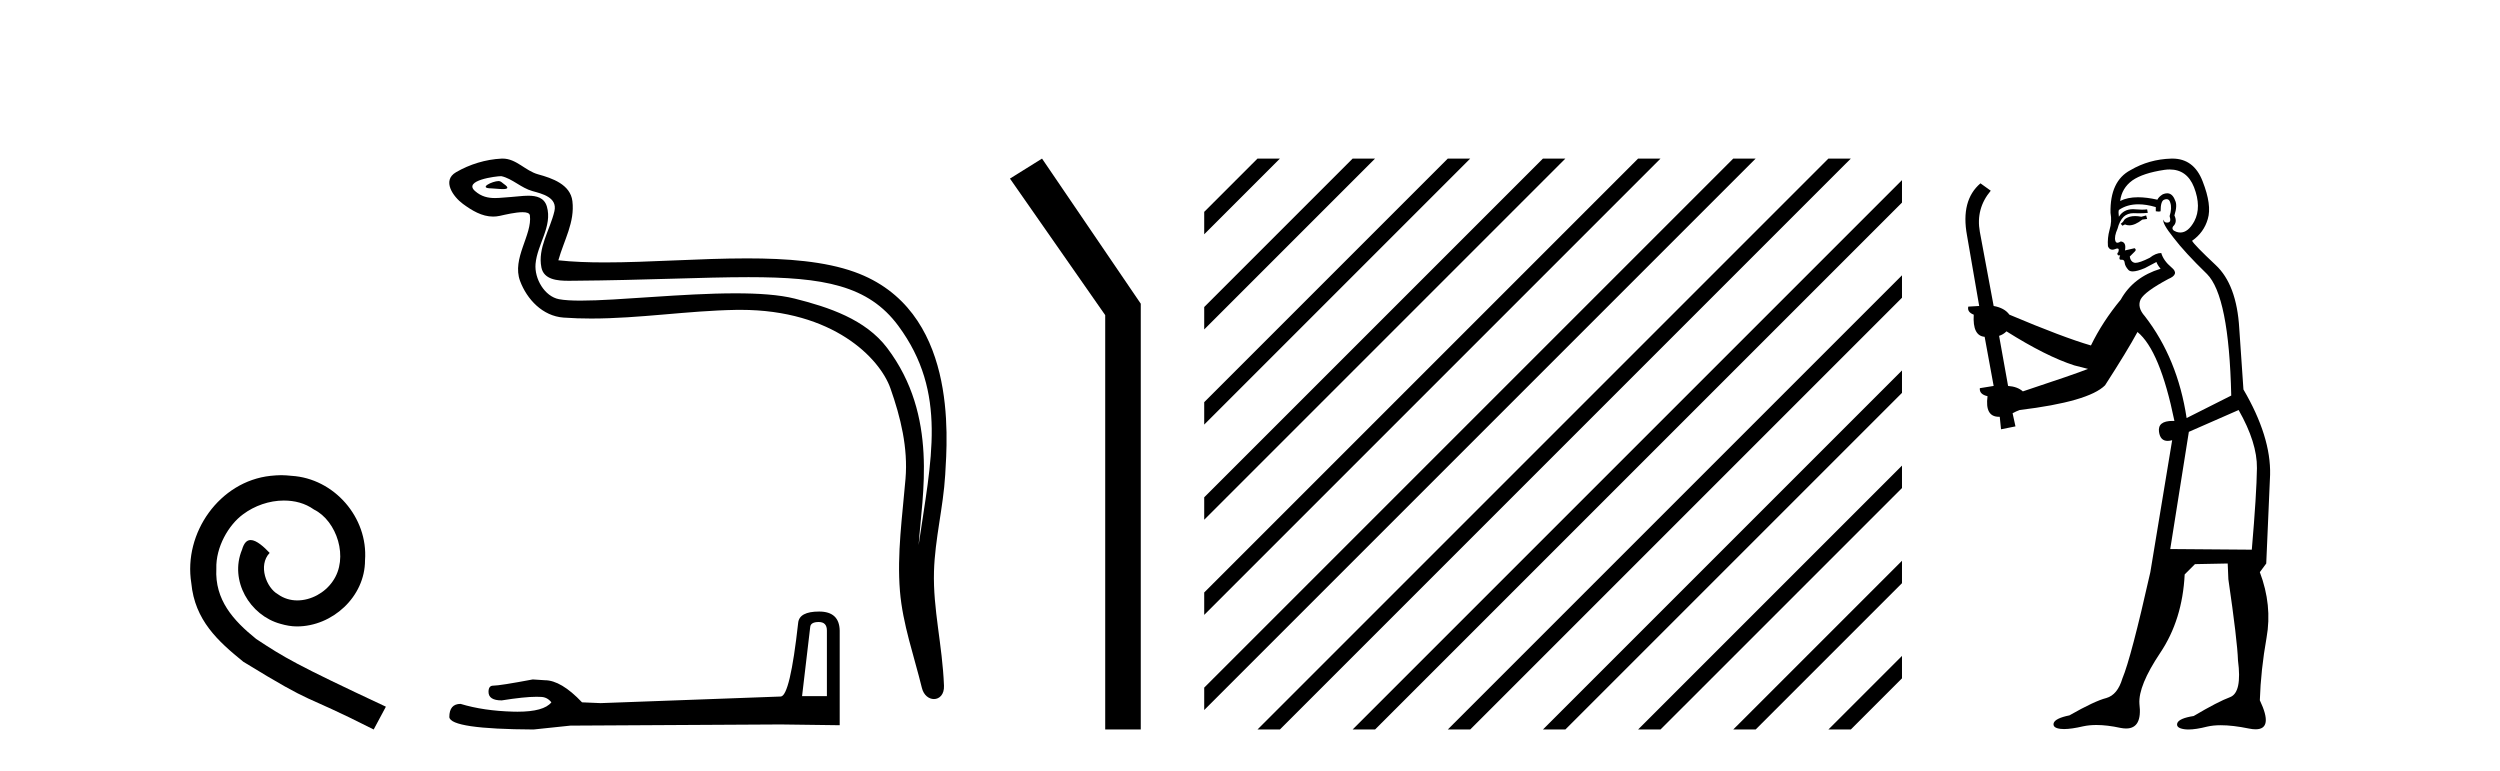 <?xml version='1.0' encoding='UTF-8' standalone='yes'?><svg xmlns='http://www.w3.org/2000/svg' xmlns:xlink='http://www.w3.org/1999/xlink' width='133.0' height='41.0' ><path d='M 14.96 25.279 C 14.772 25.279 14.584 25.297 14.397 25.314 C 11.68 25.604 9.75 28.354 10.177 31.019 C 10.365 33.001 11.595 34.111 12.944 35.205 C 16.959 37.665 15.832 36.759 19.88 38.809 L 20.529 37.596 C 15.712 35.341 15.131 34.983 13.628 33.992 C 12.398 33.001 11.424 31.908 11.509 30.251 C 11.475 29.106 12.159 27.927 12.927 27.364 C 13.542 26.902 14.328 26.629 15.097 26.629 C 15.678 26.629 16.224 26.766 16.703 27.107 C 17.916 27.705 18.582 29.687 17.694 30.934 C 17.284 31.532 16.549 31.942 15.814 31.942 C 15.456 31.942 15.097 31.839 14.789 31.617 C 14.174 31.276 13.713 30.08 14.345 29.414 C 14.055 29.106 13.645 28.73 13.337 28.73 C 13.132 28.73 12.979 28.884 12.876 29.243 C 12.193 30.883 13.286 32.745 14.926 33.189 C 15.217 33.274 15.507 33.326 15.797 33.326 C 17.677 33.326 19.419 31.754 19.419 29.807 C 19.59 27.534 17.779 25.45 15.507 25.314 C 15.336 25.297 15.148 25.279 14.96 25.279 Z' style='fill:#000000;stroke:none' /><path d='M 26.528 9.632 C 26.201 9.632 25.397 10.019 26.151 10.022 C 26.274 10.023 26.546 10.06 26.747 10.06 C 26.987 10.06 27.127 10.007 26.795 9.779 C 26.715 9.723 26.642 9.635 26.539 9.632 C 26.536 9.632 26.532 9.632 26.528 9.632 ZM 26.654 9.372 C 26.668 9.372 26.677 9.373 26.682 9.374 C 27.263 9.508 27.721 9.997 28.325 10.165 C 28.833 10.307 29.668 10.495 29.494 11.239 C 29.261 12.232 28.594 13.192 28.803 14.231 C 28.934 14.881 29.659 14.938 30.244 14.938 C 30.342 14.938 30.435 14.936 30.522 14.936 C 34.347 14.906 37.384 14.745 39.82 14.745 C 43.816 14.745 46.197 15.178 47.79 17.333 C 50.432 20.907 49.528 24.482 48.871 28.995 C 49.055 26.332 49.938 22.137 47.2 18.515 C 46.044 16.984 44.084 16.341 42.28 15.886 C 41.452 15.677 40.345 15.605 39.125 15.605 C 36.306 15.605 32.882 15.993 30.889 15.993 C 30.416 15.993 30.023 15.971 29.738 15.917 C 28.971 15.77 28.423 14.824 28.491 14.04 C 28.58 13 29.4 12.035 29.093 10.985 C 28.956 10.517 28.548 10.412 28.105 10.412 C 27.788 10.412 27.453 10.466 27.185 10.48 C 26.895 10.494 26.612 10.536 26.334 10.536 C 25.967 10.536 25.612 10.464 25.271 10.163 C 24.621 9.592 26.394 9.372 26.654 9.372 ZM 26.742 8.437 C 26.722 8.437 26.702 8.437 26.682 8.438 C 25.838 8.479 24.99 8.739 24.26 9.163 C 23.497 9.607 24.11 10.467 24.626 10.846 C 25.101 11.195 25.635 11.522 26.233 11.522 C 26.349 11.522 26.466 11.51 26.587 11.484 C 26.892 11.416 27.431 11.289 27.799 11.289 C 28.016 11.289 28.173 11.333 28.19 11.459 C 28.325 12.494 27.222 13.749 27.667 14.945 C 28.032 15.925 28.867 16.816 29.983 16.896 C 30.472 16.931 30.96 16.946 31.448 16.946 C 34.02 16.946 36.58 16.53 39.152 16.486 C 39.234 16.485 39.315 16.484 39.396 16.484 C 44.325 16.484 46.805 19.058 47.37 20.657 C 47.917 22.206 48.312 23.828 48.173 25.477 C 48.006 27.461 47.715 29.462 47.877 31.447 C 48.021 33.198 48.629 34.897 49.044 36.595 C 49.141 36.992 49.422 37.19 49.686 37.19 C 49.973 37.19 50.239 36.953 50.22 36.479 C 50.134 34.291 49.631 32.421 49.688 30.403 C 49.738 28.668 50.182 26.998 50.285 25.259 C 50.403 23.241 50.965 16.447 45.462 14.469 C 43.878 13.9 41.869 13.746 39.74 13.746 C 37.22 13.746 34.531 13.961 32.177 13.961 C 31.297 13.961 30.464 13.931 29.704 13.848 C 30.007 12.769 30.587 11.827 30.452 10.701 C 30.345 9.811 29.372 9.479 28.632 9.276 C 27.942 9.088 27.473 8.437 26.742 8.437 Z' style='fill:#000000;stroke:none' /><path d='M 43.557 33.091 Q 43.991 33.091 43.991 33.545 L 43.991 37.034 L 42.67 37.034 L 43.103 33.359 Q 43.124 33.091 43.557 33.091 ZM 43.578 32.534 Q 42.525 32.534 42.463 33.132 Q 42.03 37.034 41.534 37.055 L 31.955 37.406 L 30.964 37.364 Q 29.85 36.188 28.983 36.188 Q 28.673 36.167 28.343 36.146 Q 26.588 36.477 26.237 36.477 Q 25.989 36.477 25.989 36.807 Q 25.989 37.261 26.691 37.261 Q 27.896 37.069 28.54 37.069 Q 28.657 37.069 28.755 37.075 Q 29.106 37.075 29.334 37.364 Q 28.931 37.863 27.532 37.863 Q 27.424 37.863 27.31 37.86 Q 25.721 37.818 24.503 37.447 Q 23.904 37.447 23.904 38.149 Q 23.966 38.789 28.384 38.809 L 30.345 38.603 L 41.534 38.541 L 44.672 38.582 L 44.672 33.545 Q 44.651 32.534 43.578 32.534 Z' style='fill:#000000;stroke:none' /><path d='M 55.436 8.437 L 53.73 9.501 L 58.797 16.765 L 58.797 38.809 L 60.689 38.809 L 60.689 16.157 L 55.436 8.437 Z' style='fill:#000000;stroke:none' /><path d='M 66.898 8.437 L 64.064 11.271 L 64.064 12.464 L 67.793 8.735 L 68.091 8.437 ZM 71.96 8.437 L 64.064 16.333 L 64.064 17.526 L 72.855 8.735 L 73.153 8.437 ZM 77.022 8.437 L 64.064 21.395 L 64.064 22.588 L 77.917 8.735 L 78.215 8.437 ZM 82.084 8.437 L 64.064 26.457 L 64.064 27.65 L 82.979 8.735 L 83.277 8.437 ZM 87.146 8.437 L 64.064 31.519 L 64.064 32.712 L 88.041 8.735 L 88.339 8.437 ZM 92.208 8.437 L 64.064 36.581 L 64.064 37.774 L 93.103 8.735 L 93.401 8.437 ZM 97.27 8.437 L 67.196 38.511 L 66.898 38.809 L 68.091 38.809 L 98.165 8.735 L 98.464 8.437 ZM 101.186 9.583 L 72.258 38.511 L 71.96 38.809 L 73.153 38.809 L 101.186 10.777 L 101.186 9.583 ZM 101.186 14.646 L 77.32 38.511 L 77.022 38.809 L 78.215 38.809 L 101.186 15.839 L 101.186 14.646 ZM 101.186 19.708 L 82.382 38.511 L 82.084 38.809 L 83.277 38.809 L 101.186 20.901 L 101.186 19.708 ZM 101.186 24.77 L 87.445 38.511 L 87.146 38.809 L 88.339 38.809 L 101.186 25.963 L 101.186 24.77 ZM 101.186 29.832 L 92.507 38.511 L 92.208 38.809 L 93.401 38.809 L 101.186 31.025 L 101.186 29.832 ZM 101.186 34.894 L 97.569 38.511 L 97.27 38.809 L 98.464 38.809 L 101.186 36.087 L 101.186 34.894 Z' style='fill:#000000;stroke:none' /><path d='M 114.176 11.461 L 113.919 11.53 Q 113.74 11.495 113.586 11.495 Q 113.433 11.495 113.304 11.53 Q 113.048 11.615 112.997 11.717 Q 112.946 11.82 112.826 11.905 L 112.912 12.008 L 113.048 11.94 Q 113.156 11.988 113.277 11.988 Q 113.58 11.988 113.971 11.683 L 114.227 11.649 L 114.176 11.461 ZM 115.424 9.016 Q 116.347 9.016 116.721 9.958 Q 117.131 11.017 116.738 11.769 Q 116.41 12.37 115.994 12.37 Q 115.891 12.37 115.781 12.332 Q 115.491 12.23 115.61 12.042 Q 115.85 11.82 115.679 11.461 Q 115.85 10.915 115.713 10.658 Q 115.575 10.283 115.292 10.283 Q 115.188 10.283 115.064 10.334 Q 114.842 10.47 114.773 10.624 Q 114.2 10.494 113.743 10.494 Q 113.179 10.494 112.792 10.693 Q 112.877 10.009 113.441 9.599 Q 114.005 9.206 115.149 9.036 Q 115.292 9.016 115.424 9.016 ZM 106.745 17.628 Q 108.863 18.96 110.349 19.438 L 111.084 19.626 Q 110.349 19.917 107.616 20.822 Q 107.326 20.566 106.83 20.532 L 106.352 17.867 Q 106.574 17.799 106.745 17.628 ZM 115.263 10.595 Q 115.408 10.595 115.457 10.778 Q 115.559 11.068 115.423 11.495 Q 115.525 11.82 115.337 11.837 Q 115.306 11.842 115.278 11.842 Q 115.127 11.842 115.098 11.683 L 115.098 11.683 Q 115.013 11.871 115.628 12.64 Q 116.225 13.426 117.404 14.57 Q 118.583 15.732 118.702 21.044 L 116.328 22.24 Q 115.85 19.08 114.107 16.825 Q 113.68 16.347 113.885 15.92 Q 114.107 15.51 115.354 14.843 Q 115.969 14.587 115.525 14.228 Q 115.098 13.87 114.978 13.46 Q 114.688 13.46 114.363 13.716 Q 113.827 13.984 113.606 13.984 Q 113.559 13.984 113.526 13.972 Q 113.339 13.904 113.304 13.648 L 113.561 13.391 Q 113.68 13.289 113.561 13.204 L 113.048 13.323 Q 113.134 12.879 112.826 12.845 Q 112.719 12.914 112.649 12.914 Q 112.564 12.914 112.536 12.811 Q 112.467 12.589 112.655 12.162 Q 112.758 11.752 112.98 11.53 Q 113.185 11.34 113.506 11.34 Q 113.533 11.34 113.561 11.342 Q 113.68 11.347 113.798 11.347 Q 114.033 11.347 114.261 11.325 L 114.227 11.137 Q 114.099 11.154 113.949 11.154 Q 113.8 11.154 113.629 11.137 Q 113.55 11.128 113.476 11.128 Q 112.977 11.128 112.724 11.53 Q 112.689 11.273 112.724 11.171 Q 113.156 10.869 113.759 10.869 Q 114.182 10.869 114.688 11.017 L 114.688 11.239 Q 114.765 11.256 114.829 11.256 Q 114.893 11.256 114.944 11.239 Q 114.944 10.693 115.132 10.624 Q 115.205 10.595 115.263 10.595 ZM 119.095 21.813 Q 120.086 23.555 120.069 24.905 Q 120.052 26.254 119.796 29.243 L 115.457 29.209 L 116.447 22.974 L 119.095 21.813 ZM 115.571 8.437 Q 115.54 8.437 115.508 8.438 Q 114.329 8.472 113.339 9.053 Q 112.245 9.633 112.279 11.325 Q 112.365 11.786 112.228 12.23 Q 112.109 12.657 112.143 13.101 Q 112.216 13.284 112.376 13.284 Q 112.441 13.284 112.519 13.255 Q 112.598 13.22 112.646 13.22 Q 112.762 13.22 112.689 13.426 Q 112.621 13.46 112.655 13.545 Q 112.678 13.591 112.731 13.591 Q 112.758 13.591 112.792 13.579 L 112.792 13.579 Q 112.696 13.82 112.84 13.82 Q 112.85 13.82 112.86 13.819 Q 112.874 13.817 112.887 13.817 Q 113.016 13.817 113.031 13.972 Q 113.048 14.16 113.236 14.365 Q 113.31 14.439 113.46 14.439 Q 113.692 14.439 114.107 14.263 L 114.722 13.938 Q 114.773 14.092 114.944 14.297 Q 113.492 14.741 112.826 15.937 Q 111.852 17.115 111.238 18.379 Q 109.768 17.952 106.899 16.74 Q 106.642 16.381 106.062 16.278 L 105.327 12.332 Q 105.105 11.102 105.908 10.146 L 105.361 9.753 Q 104.302 10.658 104.644 12.52 L 105.293 16.278 L 104.712 16.312 Q 104.644 16.603 105.003 16.74 Q 104.934 17.867 105.583 17.918 L 106.062 20.532 Q 105.686 20.6 105.327 20.651 Q 105.293 20.976 105.737 21.078 Q 105.588 22.173 106.34 22.173 Q 106.363 22.173 106.386 22.172 L 106.455 22.838 L 107.223 22.684 L 107.07 21.984 Q 107.257 21.881 107.445 21.813 Q 111.118 21.369 111.989 20.498 Q 113.168 18.67 113.714 17.662 Q 114.91 18.636 115.679 22.394 Q 115.631 22.392 115.586 22.392 Q 114.778 22.392 114.859 22.974 Q 114.926 23.456 115.317 23.456 Q 115.426 23.456 115.559 23.419 L 115.559 23.419 L 114.398 30.439 Q 113.373 35 112.912 36.093 Q 112.655 36.964 112.057 37.135 Q 111.442 37.289 110.093 38.058 Q 109.341 38.211 109.256 38.468 Q 109.188 38.724 109.615 38.775 Q 109.703 38.786 109.808 38.786 Q 110.197 38.786 110.828 38.639 Q 111.149 38.57 111.53 38.57 Q 112.102 38.57 112.809 38.724 Q 112.972 38.756 113.109 38.756 Q 113.979 38.756 113.817 37.443 Q 113.749 36.486 114.927 34.727 Q 116.106 32.967 116.225 30.559 L 116.772 30.012 L 118.514 29.978 L 118.549 30.815 Q 119.027 34.095 119.061 35.137 Q 119.283 36.828 118.651 37.084 Q 118.002 37.323 116.704 38.092 Q 115.935 38.211 115.833 38.468 Q 115.747 38.724 116.191 38.792 Q 116.298 38.809 116.428 38.809 Q 116.819 38.809 117.421 38.656 Q 117.737 38.582 118.147 38.582 Q 118.781 38.582 119.642 38.758 Q 119.842 38.799 119.997 38.799 Q 120.958 38.799 120.223 37.255 Q 120.274 35.649 120.581 33.924 Q 120.889 32.199 120.223 30.439 L 120.564 29.978 L 120.769 25.263 Q 120.82 23.231 119.351 20.72 Q 119.283 19.797 119.129 17.474 Q 118.993 15.134 117.865 14.092 Q 116.738 13.033 116.618 12.811 Q 117.25 12.367 117.455 11.649 Q 117.677 10.915 117.182 9.651 Q 116.716 8.437 115.571 8.437 Z' style='fill:#000000;stroke:none' /></svg>